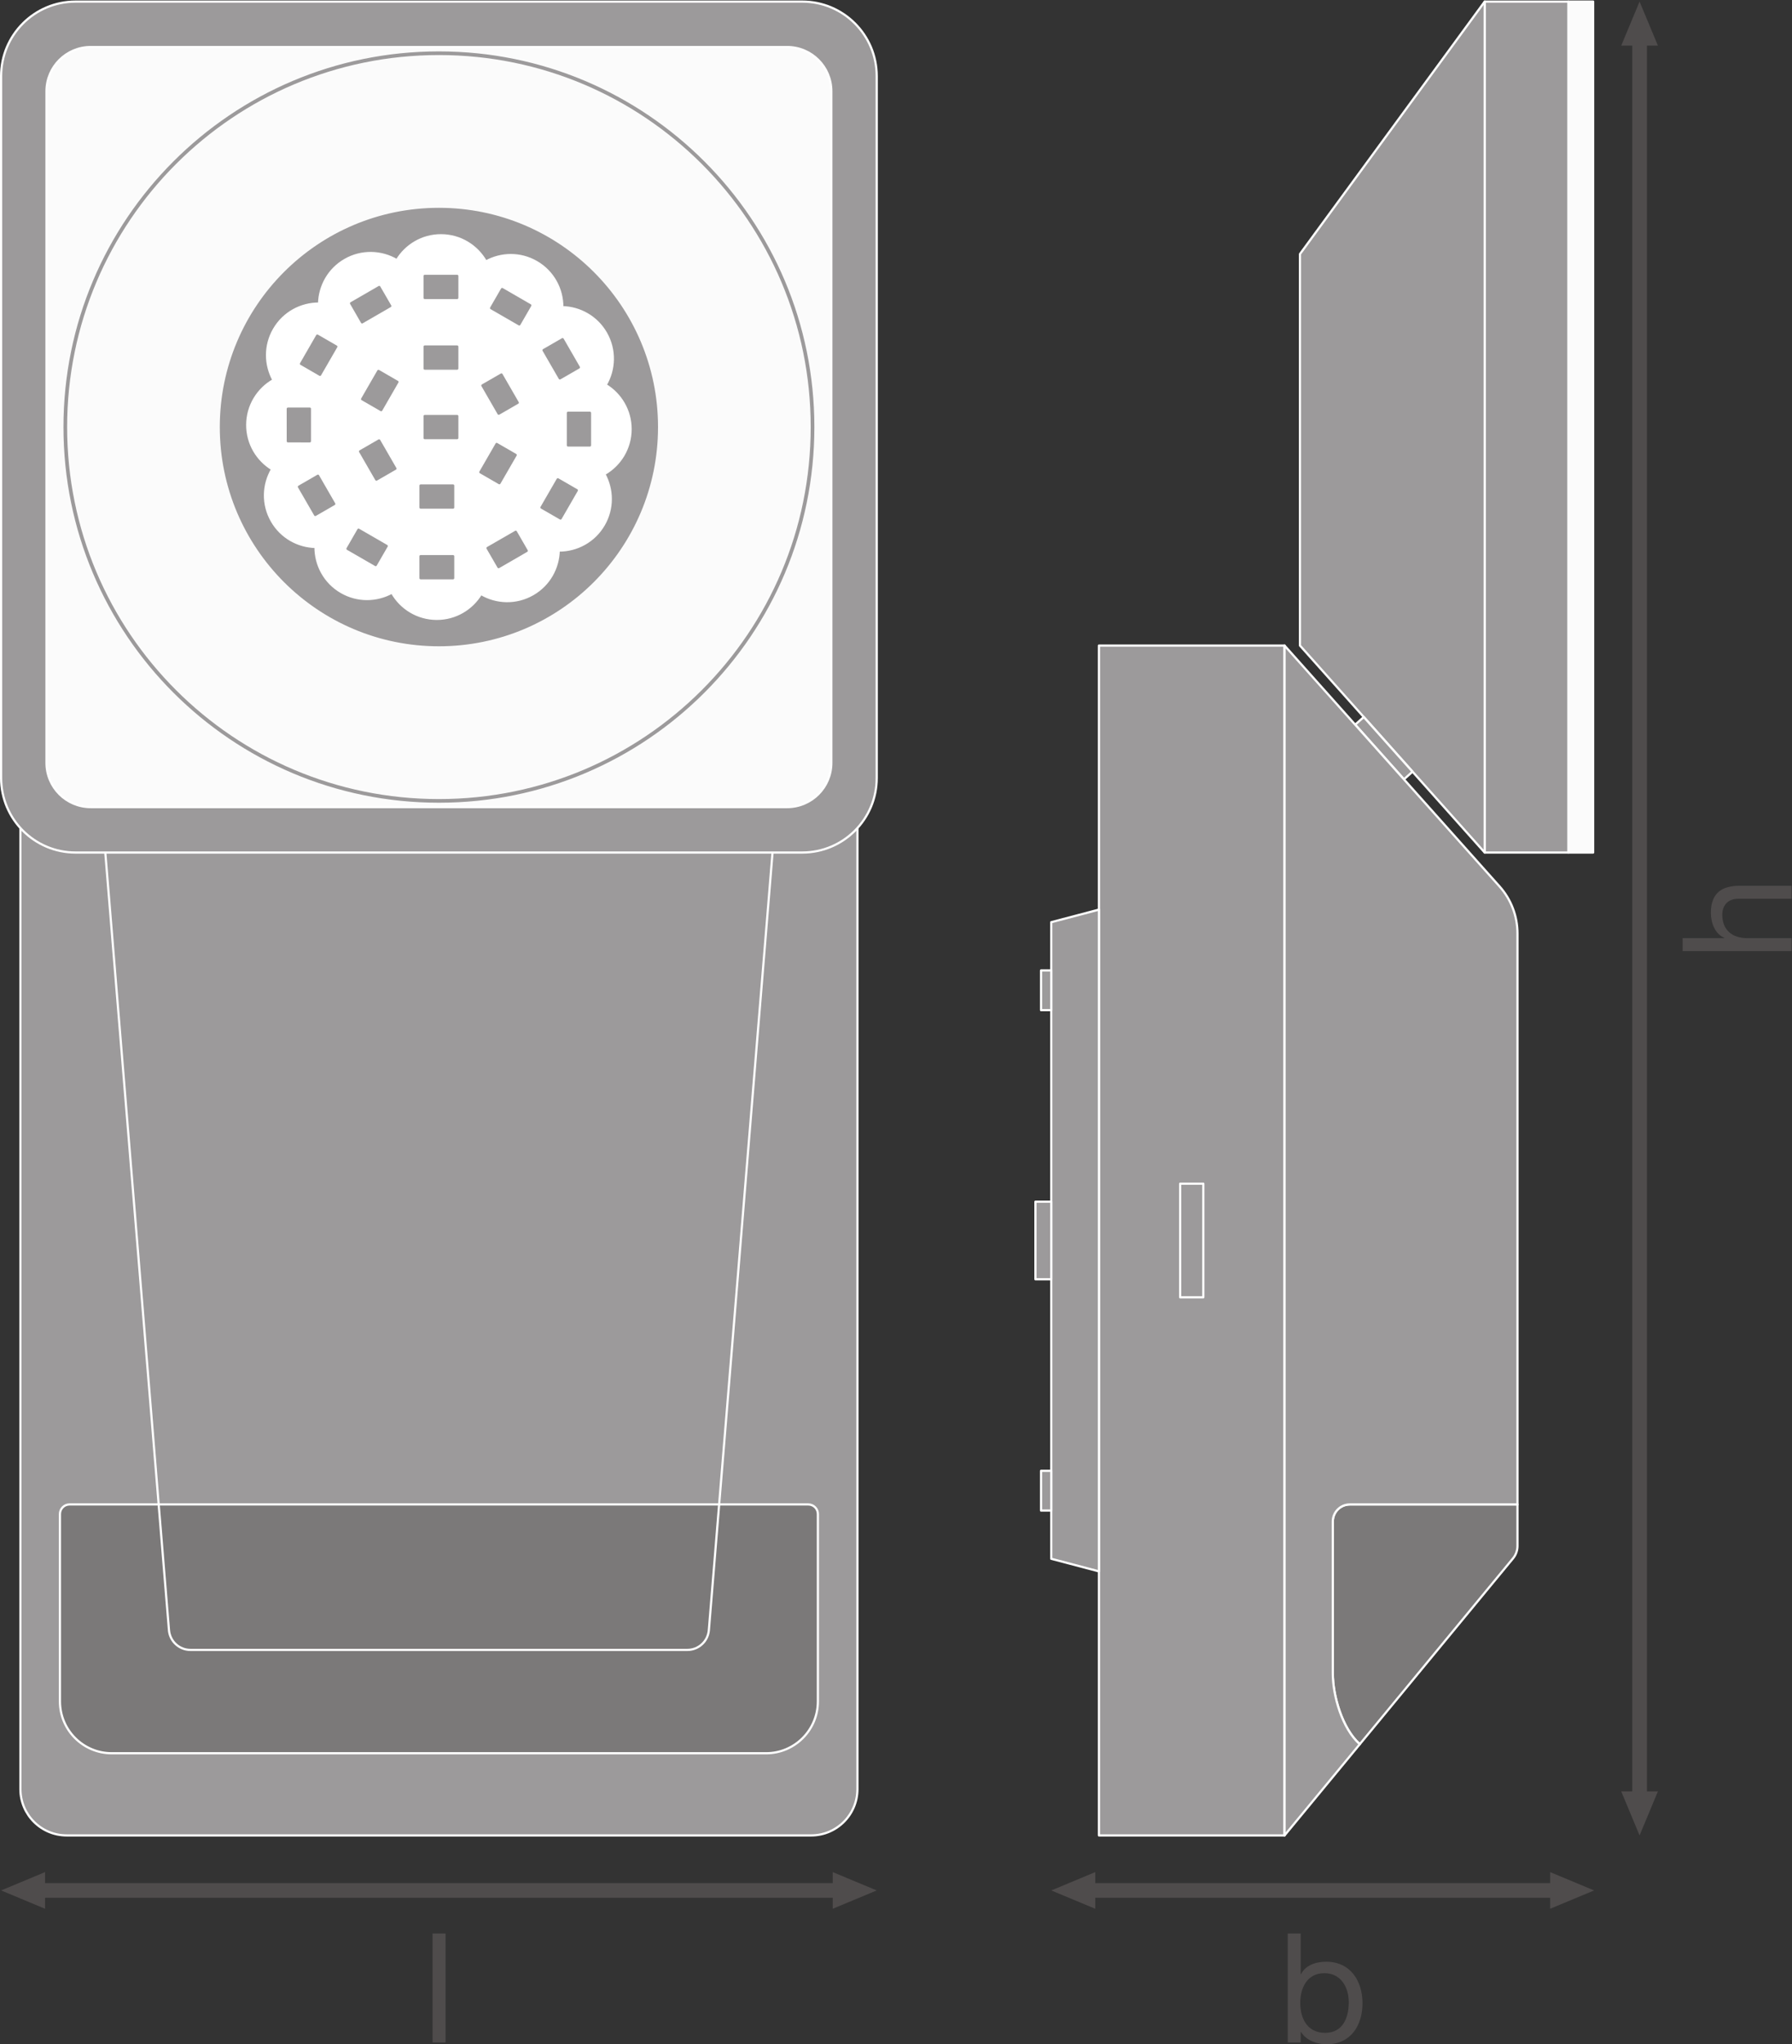 <?xml version="1.0" encoding="UTF-8" standalone="no"?>
<svg
   xmlns:dc="http://purl.org/dc/elements/1.1/"
   xmlns:cc="http://creativecommons.org/ns#"
   xmlns:rdf="http://www.w3.org/1999/02/22-rdf-syntax-ns#"
   xmlns:svg="http://www.w3.org/2000/svg"
   xmlns="http://www.w3.org/2000/svg"
   viewBox="0 0 461.8 526.533"
   height="526.533"
   width="461.8"
   xml:space="preserve"
   id="svg2"
   version="1.1"><rect x="0" y="0" width="461.8" height="526.533" fill="#333333" stroke="none"/><defs
     id="defs6" /><g
     transform="matrix(1.333,0,0,-1.333,0,526.533)"
     id="g10"><g
       transform="scale(0.1)"
       id="g12"><path
         id="path14"
         style="fill:#4f4c4c;fill-opacity:1;fill-rule:nonzero;stroke:none"
         d="M 87.144,261.891 2.125,297.32 87.144,332.75 Z" /><path
         id="path16"
         style="fill:#4f4c4c;fill-opacity:1;fill-rule:nonzero;stroke:none"
         d="m 1609.89,261.891 85.04,35.429 -85.04,35.43 z" /><path
         id="path18"
         style="fill:none;stroke:#4f4c4c;stroke-width:28.347;stroke-linecap:butt;stroke-linejoin:round;stroke-miterlimit:3.864;stroke-dasharray:none;stroke-opacity:1"
         d="M 1629.34,297.32 H 67.672" /><path
         id="path20"
         style="fill:#4f4c4c;fill-opacity:1;fill-rule:nonzero;stroke:none"
         d="m 2117.37,261.891 -85.03,35.429 85.03,35.43 z" /><path
         id="path22"
         style="fill:#4f4c4c;fill-opacity:1;fill-rule:nonzero;stroke:none"
         d="m 2996.8,261.891 85.04,35.429 -85.04,35.43 z" /><path
         id="path24"
         style="fill:none;stroke:#4f4c4c;stroke-width:28.347;stroke-linecap:butt;stroke-linejoin:round;stroke-miterlimit:3.864;stroke-dasharray:none;stroke-opacity:1"
         d="M 3016.25,297.32 H 2097.9" /><path
         id="path26"
         style="fill:#4f4c4c;fill-opacity:1;fill-rule:nonzero;stroke:none"
         d="m 3205.12,488.629 -35.43,-85.02 -35.43,85.02 h 70.86 v 0 0" /><path
         id="path28"
         style="fill:#4f4c4c;fill-opacity:1;fill-rule:nonzero;stroke:none"
         d="m 3205.12,3861.88 -35.43,85.04 -35.43,-85.04 h 70.86 v 0 0" /><path
         id="path30"
         style="fill:none;stroke:#4f4c4c;stroke-width:28.347;stroke-linecap:butt;stroke-linejoin:round;stroke-miterlimit:3.864;stroke-dasharray:none;stroke-opacity:1"
         d="M 3169.69,3881.33 V 469.16" /><path
         id="path32"
         style="fill:#fbfbfb;fill-opacity:1;fill-rule:nonzero;stroke:none"
         d="m 3079.93,2302.73 h -47.86 v 1644.19 h 47.86 V 2302.73" /><path
         id="path34"
         style="fill:none;stroke:#ffffff;stroke-width:4.252;stroke-linecap:butt;stroke-linejoin:round;stroke-miterlimit:10;stroke-dasharray:none;stroke-opacity:1"
         d="m 3079.93,2302.73 h -47.86 v 1644.19 h 47.86 z" /><path
         id="path36"
         style="fill:#9c9a9b;fill-opacity:1;fill-rule:nonzero;stroke:none"
         d="m 3032.07,2302.73 h -161.8 v 1644.19 h 161.8 V 2302.73" /><path
         id="path38"
         style="fill:none;stroke:#ffffff;stroke-width:4.252;stroke-linecap:butt;stroke-linejoin:round;stroke-miterlimit:10;stroke-dasharray:none;stroke-opacity:1"
         d="m 3032.07,2302.73 h -161.8 v 1644.19 h 161.8 z" /><path
         id="path40"
         style="fill:#9c9a9b;fill-opacity:1;fill-rule:nonzero;stroke:none"
         d="m 2870.27,2302.73 -357.14,399.93 v 756.47 l 357.14,487.79 V 2702.66 2302.73" /><path
         id="path42"
         style="fill:none;stroke:#ffffff;stroke-width:4.252;stroke-linecap:butt;stroke-linejoin:round;stroke-miterlimit:10;stroke-dasharray:none;stroke-opacity:1"
         d="m 2870.27,2302.73 -357.14,399.93 v 756.47 l 357.14,487.79 V 2702.66 Z" /><path
         id="path44"
         style="fill:#9c9a9b;fill-opacity:1;fill-rule:nonzero;stroke:none"
         d="m 2124.53,403.609 h 358.79 V 2702.66 H 2124.53 V 403.609" /><path
         id="path46"
         style="fill:none;stroke:#ffffff;stroke-width:4.252;stroke-linecap:butt;stroke-linejoin:round;stroke-miterlimit:10;stroke-dasharray:none;stroke-opacity:1"
         d="m 2124.53,403.609 h 358.79 V 2702.66 h -358.79 z" /><path
         id="path48"
         style="fill:#9c9a9b;fill-opacity:1;fill-rule:nonzero;stroke:none"
         d="m 2124.53,913.82 -92.19,24.309 V 2168.14 l 92.19,24.29 V 913.82" /><path
         id="path50"
         style="fill:none;stroke:#ffffff;stroke-width:4.252;stroke-linecap:butt;stroke-linejoin:round;stroke-miterlimit:10;stroke-dasharray:none;stroke-opacity:1"
         d="m 2124.53,913.82 -92.19,24.309 V 2168.14 l 92.19,24.29 z" /><path
         id="path52"
         style="fill:#9c9a9b;fill-opacity:1;fill-rule:nonzero;stroke:none"
         d="m 2281.54,1443.38 h 44.77 v 219.51 h -44.77 v -219.51" /><path
         id="path54"
         style="fill:none;stroke:#ffffff;stroke-width:4.252;stroke-linecap:butt;stroke-linejoin:round;stroke-miterlimit:10;stroke-dasharray:none;stroke-opacity:1"
         d="m 2281.54,1443.38 h 44.77 v 219.51 h -44.77 z" /><path
         id="path56"
         style="fill:#7b7979;fill-opacity:1;fill-rule:nonzero;stroke:none"
         d="m 2925.03,938.891 c 5.57,6.789 8.63,15.191 8.63,23.98 0,39.909 0,80.259 0,80.259 l -324.11,-0.02 c -18.18,0 -32.92,-14.72 -32.92,-32.92 V 716.699 c 0,-43.09 18.02,-106.488 52.15,-136.859 l 296.25,359.051" /><path
         id="path58"
         style="fill:none;stroke:#ffffff;stroke-width:4.252;stroke-linecap:butt;stroke-linejoin:round;stroke-miterlimit:10;stroke-dasharray:none;stroke-opacity:1"
         d="m 2925.03,938.891 c 5.57,6.789 8.63,15.191 8.63,23.98 0,39.909 0,80.259 0,80.259 l -324.11,-0.02 c -18.18,0 -32.92,-14.72 -32.92,-32.92 V 716.699 c 0,-43.09 18.02,-106.488 52.15,-136.859 z" /><path
         id="path60"
         style="fill:#9c9a9b;fill-opacity:1;fill-rule:nonzero;stroke:none"
         d="m 2730.76,2458.97 -16.59,-14.81 -94.29,105.59 16.59,14.81 94.29,-105.59" /><path
         id="path62"
         style="fill:none;stroke:#ffffff;stroke-width:4.252;stroke-linecap:butt;stroke-linejoin:round;stroke-miterlimit:10;stroke-dasharray:none;stroke-opacity:1"
         d="m 2730.76,2458.97 -16.59,-14.81 -94.29,105.59 16.59,14.81 z" /><path
         id="path64"
         style="fill:#9c9a9b;fill-opacity:1;fill-rule:nonzero;stroke:none"
         d="m 2012.59,1108.13 h 19.75 v -76.83 h -19.75 v 76.83" /><path
         id="path66"
         style="fill:none;stroke:#ffffff;stroke-width:4.252;stroke-linecap:butt;stroke-linejoin:round;stroke-miterlimit:10;stroke-dasharray:none;stroke-opacity:1"
         d="m 2012.59,1108.13 h 19.75 v -76.83 h -19.75 z" /><path
         id="path68"
         style="fill:#9c9a9b;fill-opacity:1;fill-rule:nonzero;stroke:none"
         d="m 2001.75,1478.22 h 30.59 v 149.87 h -30.59 v -149.87" /><path
         id="path70"
         style="fill:none;stroke:#ffffff;stroke-width:4.252;stroke-linecap:butt;stroke-linejoin:round;stroke-miterlimit:10;stroke-dasharray:none;stroke-opacity:1"
         d="m 2001.75,1478.22 h 30.59 v 149.87 h -30.59 z" /><path
         id="path72"
         style="fill:#9c9a9b;fill-opacity:1;fill-rule:nonzero;stroke:none"
         d="m 2012.59,1998.18 h 19.75 V 2075 h -19.75 v -76.82" /><path
         id="path74"
         style="fill:none;stroke:#ffffff;stroke-width:4.252;stroke-linecap:butt;stroke-linejoin:round;stroke-miterlimit:10;stroke-dasharray:none;stroke-opacity:1"
         d="m 2012.59,1998.18 h 19.75 V 2075 h -19.75 z" /><path
         id="path76"
         style="fill:#9c9a9b;fill-opacity:1;fill-rule:nonzero;stroke:none"
         d="m 2628.78,579.84 c -34.13,30.371 -52.15,93.769 -52.15,136.859 v 293.491 c 0,18.2 14.74,32.92 32.92,32.92 h 324.11 v 1103.26 c 0,33.51 -12.33,65.82 -34.64,90.82 l -415.7,465.47 V 403.609 l 145.46,176.231" /><path
         id="path78"
         style="fill:none;stroke:#ffffff;stroke-width:4.252;stroke-linecap:butt;stroke-linejoin:round;stroke-miterlimit:10;stroke-dasharray:none;stroke-opacity:1"
         d="m 2628.78,579.84 c -34.13,30.371 -52.15,93.769 -52.15,136.859 v 293.491 c 0,18.2 14.74,32.92 32.92,32.92 h 324.11 v 1103.26 c 0,33.51 -12.33,65.82 -34.64,90.82 l -415.7,465.47 V 403.609 Z" /><path
         id="path80"
         style="fill:#9c9a9b;fill-opacity:1;fill-rule:nonzero;stroke:none"
         d="M 1568.11,403.609 H 128.93 c -49.418,0 -89.481,40.063 -89.481,89.481 V 2524.6 H 1657.62 V 493.09 c 0,-49.418 -40.09,-89.481 -89.51,-89.481" /><path
         id="path82"
         style="fill:none;stroke:#ffffff;stroke-width:4.252;stroke-linecap:butt;stroke-linejoin:round;stroke-miterlimit:10;stroke-dasharray:none;stroke-opacity:1"
         d="M 1568.11,403.609 H 128.93 c -49.418,0 -89.481,40.063 -89.481,89.481 V 2524.6 H 1657.62 V 493.09 c 0,-49.418 -40.09,-89.481 -89.51,-89.481 z" /><path
         id="path84"
         style="fill:#7b7979;fill-opacity:1;fill-rule:nonzero;stroke:none"
         d="m 115.891,662.531 v 362.019 c 0,10.3 8.297,18.56 18.574,18.56 H 1562.59 c 10.25,0 18.56,-8.26 18.56,-18.56 V 662.531 c 0,-55.332 -44.85,-100.172 -100.15,-100.172 H 216.059 c -55.321,0 -100.168,44.84 -100.168,100.172" /><path
         id="path86"
         style="fill:none;stroke:#ffffff;stroke-width:4.252;stroke-linecap:butt;stroke-linejoin:round;stroke-miterlimit:10;stroke-dasharray:none;stroke-opacity:1"
         d="m 115.891,662.531 v 362.019 c 0,10.3 8.297,18.56 18.574,18.56 H 1562.59 c 10.25,0 18.56,-8.26 18.56,-18.56 V 662.531 c 0,-55.332 -44.85,-100.172 -100.15,-100.172 H 216.059 c -55.321,0 -100.168,44.84 -100.168,100.172 z" /><path
         id="path88"
         style="fill:none;stroke:#ffffff;stroke-width:4.252;stroke-linecap:butt;stroke-linejoin:round;stroke-miterlimit:10;stroke-dasharray:none;stroke-opacity:1"
         d="M 1511.67,2524.6 1370.35,799.781 c -2,-21.359 -19.95,-37.722 -41.44,-37.722 H 368.145 c -21.485,0 -39.438,16.363 -41.457,37.722 L 185.391,2524.6 Z" /><path
         id="path90"
         style="fill:#9c9a9b;fill-opacity:1;fill-rule:nonzero;stroke:none"
         d="M 1550.94,2302.73 H 146.109 c -79.527,0 -143.984,64.48 -143.984,144 v 1356.19 c 0,79.54 64.457,144 143.984,144 H 1550.94 c 79.51,0 143.99,-64.46 143.99,-144 V 2446.73 c 0,-79.52 -64.48,-144 -143.99,-144" /><path
         id="path92"
         style="fill:none;stroke:#ffffff;stroke-width:4.252;stroke-linecap:butt;stroke-linejoin:round;stroke-miterlimit:10;stroke-dasharray:none;stroke-opacity:1"
         d="M 1550.94,2302.73 H 146.109 c -79.527,0 -143.984,64.48 -143.984,144 v 1356.19 c 0,79.54 64.457,144 143.984,144 H 1550.94 c 79.51,0 143.99,-64.46 143.99,-144 V 2446.73 c 0,-79.52 -64.48,-144 -143.99,-144 z" /><path
         id="path94"
         style="fill:#fbfbfb;fill-opacity:1;fill-rule:nonzero;stroke:none"
         d="M 1521.71,2390.51 H 175.32 c -47.168,0 -85.414,38.28 -85.414,85.43 v 1297.77 c 0,47.17 38.246,85.41 85.414,85.41 h 1346.39 c 47.19,0 85.43,-38.24 85.43,-85.41 V 2475.94 c 0,-47.15 -38.24,-85.43 -85.43,-85.43" /><path
         id="path96"
         style="fill:none;stroke:#ffffff;stroke-width:4.252;stroke-linecap:butt;stroke-linejoin:round;stroke-miterlimit:10;stroke-dasharray:none;stroke-opacity:1"
         d="M 1521.71,2390.51 H 175.32 c -47.168,0 -85.414,38.28 -85.414,85.43 v 1297.77 c 0,47.17 38.246,85.41 85.414,85.41 h 1346.39 c 47.19,0 85.43,-38.24 85.43,-85.41 V 2475.94 c 0,-47.15 -38.24,-85.43 -85.43,-85.43 z" /><path
         id="path98"
         style="fill:#9c9a9b;fill-opacity:1;fill-rule:nonzero;stroke:none"
         d="m 1270,3124.83 c 0,-232.81 -188.73,-421.46 -421.484,-421.46 -232.739,0 -421.469,188.65 -421.469,421.46 0,232.76 188.73,421.49 421.469,421.49 232.754,0 421.484,-188.73 421.484,-421.49" /><path
         id="path100"
         style="fill:none;stroke:#9c9a9b;stroke-width:4.252;stroke-linecap:butt;stroke-linejoin:round;stroke-miterlimit:10;stroke-dasharray:none;stroke-opacity:1"
         d="m 1270,3124.83 c 0,-232.81 -188.73,-421.46 -421.484,-421.46 -232.739,0 -421.469,188.65 -421.469,421.46 0,232.76 188.73,421.49 421.469,421.49 232.754,0 421.484,-188.73 421.484,-421.49 z" /><path
         id="path102"
         style="fill:#ffffff;fill-opacity:1;fill-rule:nonzero;stroke:none"
         d="m 1219.06,3120.88 c 0,36.14 -19.32,67.75 -48.13,85.27 17.6,29.96 19.1,68.28 0.47,100.52 -18.08,31.34 -50.61,49.04 -84.33,49.8 0.26,34.78 -17.59,68.7 -49.86,87.31 -31.33,18.1 -68.355,17.17 -97.909,0.96 -17.149,30.24 -49.59,50.69 -86.828,50.69 -36.196,0 -67.785,-19.32 -85.27,-48.15 -29.973,17.61 -68.277,19.1 -100.519,0.48 -31.325,-18.11 -49.047,-50.63 -49.813,-84.35 -34.769,0.24 -68.668,-17.6 -87.277,-49.85 -18.09,-31.34 -17.176,-68.37 -0.977,-97.98 -30.234,-17.17 -50.668,-49.54 -50.648,-86.8 0,-36.14 19.297,-67.76 48.125,-85.3 -17.598,-29.94 -19.106,-68.29 -0.465,-100.5 18.094,-31.35 50.625,-49.04 84.32,-49.83 -0.23,-34.71 17.614,-68.67 49.86,-87.23 31.324,-18.11 68.339,-17.2 97.91,-1.01 17.152,-30.25 49.578,-50.69 86.801,-50.67 36.187,0 67.777,19.31 85.3,48.14 29.969,-17.63 68.278,-19.12 100.51,-0.48 31.34,18.09 49.05,50.64 49.82,84.35 34.75,-0.27 68.67,17.6 87.28,49.84 18.08,31.34 17.17,68.35 0.96,97.96 30.24,17.15 50.69,49.56 50.67,86.83" /><path
         id="path104"
         style="fill:none;stroke:#ffffff;stroke-width:4.252;stroke-linecap:butt;stroke-linejoin:round;stroke-miterlimit:10;stroke-dasharray:none;stroke-opacity:1"
         d="m 1219.06,3120.88 c 0,36.14 -19.32,67.75 -48.13,85.27 17.6,29.96 19.1,68.28 0.47,100.52 -18.08,31.34 -50.61,49.04 -84.33,49.8 0.26,34.78 -17.59,68.7 -49.86,87.31 -31.33,18.1 -68.355,17.17 -97.909,0.96 -17.149,30.24 -49.59,50.69 -86.828,50.69 -36.196,0 -67.785,-19.32 -85.27,-48.15 -29.973,17.61 -68.277,19.1 -100.519,0.48 -31.325,-18.11 -49.047,-50.63 -49.813,-84.35 -34.769,0.24 -68.668,-17.6 -87.277,-49.85 -18.09,-31.34 -17.176,-68.37 -0.977,-97.98 -30.234,-17.17 -50.668,-49.54 -50.648,-86.8 0,-36.14 19.297,-67.76 48.125,-85.3 -17.598,-29.94 -19.106,-68.29 -0.465,-100.5 18.094,-31.35 50.625,-49.04 84.32,-49.83 -0.23,-34.71 17.614,-68.67 49.86,-87.23 31.324,-18.11 68.339,-17.2 97.91,-1.01 17.152,-30.25 49.578,-50.69 86.801,-50.67 36.187,0 67.777,19.31 85.3,48.14 29.969,-17.63 68.278,-19.12 100.51,-0.48 31.34,18.09 49.05,50.64 49.82,84.35 34.75,-0.27 68.67,17.6 87.28,49.84 18.08,31.34 17.17,68.35 0.96,97.96 30.24,17.15 50.69,49.56 50.67,86.83 z" /><path
         id="path106"
         style="fill:none;stroke:#9c9a9b;stroke-width:7.087;stroke-linecap:butt;stroke-linejoin:round;stroke-miterlimit:10;stroke-dasharray:none;stroke-opacity:1"
         d="m 1570.83,3124.83 c 0,-398.94 -323.39,-722.33 -722.314,-722.33 -398.891,0 -722.282,323.39 -722.282,722.33 0,398.94 323.391,722.32 722.282,722.32 398.924,0 722.314,-323.38 722.314,-722.32 z" /><path
         id="path108"
         style="fill:#9c9a9b;fill-opacity:1;fill-rule:nonzero;stroke:none"
         d="m 888.281,3374.45 c 0,-2.47 -1.988,-4.45 -4.433,-4.45 h -62.754 c -2.446,0 -4.43,1.98 -4.43,4.45 v 42.3 c 0,2.46 1.984,4.45 4.43,4.45 h 62.754 c 2.445,0 4.433,-1.99 4.433,-4.45 v -42.3" /><path
         id="path110"
         style="fill:none;stroke:#ffffff;stroke-width:4.252;stroke-linecap:butt;stroke-linejoin:round;stroke-miterlimit:10;stroke-dasharray:none;stroke-opacity:1"
         d="m 888.281,3374.45 c 0,-2.47 -1.988,-4.45 -4.433,-4.45 h -62.754 c -2.446,0 -4.43,1.98 -4.43,4.45 v 42.3 c 0,2.46 1.984,4.45 4.43,4.45 h 62.754 c 2.445,0 4.433,-1.99 4.433,-4.45 z" /><path
         id="path112"
         style="fill:#9c9a9b;fill-opacity:1;fill-rule:nonzero;stroke:none"
         d="m 888.281,3237.93 c 0,-2.46 -1.988,-4.44 -4.433,-4.44 h -62.754 c -2.446,0 -4.43,1.98 -4.43,4.44 v 42.3 c 0,2.46 1.984,4.47 4.43,4.47 h 62.754 c 2.445,0 4.433,-2.01 4.433,-4.47 v -42.3" /><path
         id="path114"
         style="fill:none;stroke:#ffffff;stroke-width:4.252;stroke-linecap:butt;stroke-linejoin:round;stroke-miterlimit:10;stroke-dasharray:none;stroke-opacity:1"
         d="m 888.281,3237.93 c 0,-2.46 -1.988,-4.44 -4.433,-4.44 h -62.754 c -2.446,0 -4.43,1.98 -4.43,4.44 v 42.3 c 0,2.46 1.984,4.47 4.43,4.47 h 62.754 c 2.445,0 4.433,-2.01 4.433,-4.47 z" /><path
         id="path116"
         style="fill:#9c9a9b;fill-opacity:1;fill-rule:nonzero;stroke:none"
         d="m 888.281,3103.68 c 0,-2.47 -1.988,-4.48 -4.433,-4.48 h -62.754 c -2.446,0 -4.43,2.01 -4.43,4.48 v 42.27 c 0,2.46 1.984,4.46 4.43,4.46 h 62.754 c 2.445,0 4.433,-2 4.433,-4.46 v -42.27" /><path
         id="path118"
         style="fill:none;stroke:#ffffff;stroke-width:4.252;stroke-linecap:butt;stroke-linejoin:round;stroke-miterlimit:10;stroke-dasharray:none;stroke-opacity:1"
         d="m 888.281,3103.68 c 0,-2.47 -1.988,-4.48 -4.433,-4.48 h -62.754 c -2.446,0 -4.43,2.01 -4.43,4.48 v 42.27 c 0,2.46 1.984,4.46 4.43,4.46 h 62.754 c 2.445,0 4.433,-2 4.433,-4.46 z" /><path
         id="path120"
         style="fill:#9c9a9b;fill-opacity:1;fill-rule:nonzero;stroke:none"
         d="m 966.332,3146.92 c -2.117,-1.22 -4.844,-0.46 -6.062,1.61 l -31.379,54.38 c -1.219,2.1 -0.508,4.82 1.621,6.06 l 36.64,21.13 c 2.133,1.23 4.852,0.53 6.075,-1.6 l 31.383,-54.37 c 1.22,-2.09 0.51,-4.84 -1.64,-6.06 l -36.638,-21.15" /><path
         id="path122"
         style="fill:none;stroke:#ffffff;stroke-width:4.252;stroke-linecap:butt;stroke-linejoin:round;stroke-miterlimit:10;stroke-dasharray:none;stroke-opacity:1"
         d="m 966.332,3146.92 c -2.117,-1.22 -4.844,-0.46 -6.062,1.61 l -31.379,54.38 c -1.219,2.1 -0.508,4.82 1.621,6.06 l 36.64,21.13 c 2.133,1.23 4.852,0.53 6.075,-1.6 l 31.383,-54.37 c 1.22,-2.09 0.51,-4.84 -1.64,-6.06 z" /><path
         id="path124"
         style="fill:#9c9a9b;fill-opacity:1;fill-rule:nonzero;stroke:none"
         d="m 926.547,3033.8 c -2.113,1.24 -2.84,4 -1.621,6.08 l 31.375,54.37 c 1.219,2.14 3.933,2.83 6.058,1.58 L 999,3074.7 c 2.14,-1.21 2.87,-3.91 1.63,-6.06 l -31.376,-54.37 c -1.223,-2.06 -3.945,-2.84 -6.051,-1.62 l -36.656,21.15" /><path
         id="path126"
         style="fill:none;stroke:#ffffff;stroke-width:4.252;stroke-linecap:butt;stroke-linejoin:round;stroke-miterlimit:10;stroke-dasharray:none;stroke-opacity:1"
         d="m 926.547,3033.8 c -2.113,1.24 -2.84,4 -1.621,6.08 l 31.375,54.37 c 1.219,2.14 3.933,2.83 6.058,1.58 L 999,3074.7 c 2.14,-1.21 2.87,-3.91 1.63,-6.06 l -31.376,-54.37 c -1.223,-2.06 -3.945,-2.84 -6.051,-1.62 z" /><path
         id="path128"
         style="fill:#9c9a9b;fill-opacity:1;fill-rule:nonzero;stroke:none"
         d="m 808.727,3011.7 c 0.027,2.44 2.015,4.48 4.441,4.46 l 62.734,0.02 c 2.461,0 4.457,-2 4.43,-4.48 v -42.28 c 0.027,-2.44 -1.953,-4.46 -4.43,-4.46 h -62.75 c -2.429,0 -4.425,2.02 -4.425,4.46 v 42.28" /><path
         id="path130"
         style="fill:none;stroke:#ffffff;stroke-width:4.252;stroke-linecap:butt;stroke-linejoin:round;stroke-miterlimit:10;stroke-dasharray:none;stroke-opacity:1"
         d="m 808.727,3011.7 c 0.027,2.44 2.015,4.48 4.441,4.46 l 62.734,0.02 c 2.461,0 4.457,-2 4.43,-4.48 v -42.28 c 0.027,-2.44 -1.953,-4.46 -4.43,-4.46 h -62.75 c -2.429,0 -4.425,2.02 -4.425,4.46 z" /><path
         id="path132"
         style="fill:#9c9a9b;fill-opacity:1;fill-rule:nonzero;stroke:none"
         d="m 730.668,3102.73 c 2.121,1.21 4.875,0.47 6.07,-1.6 l 31.387,-54.36 c 1.227,-2.15 0.512,-4.86 -1.641,-6.08 l -36.664,-21.12 c -2.086,-1.24 -4.777,-0.56 -6.031,1.58 l -31.379,54.39 c -1.219,2.07 -0.5,4.82 1.629,6.05 l 36.629,21.14" /><path
         id="path134"
         style="fill:none;stroke:#ffffff;stroke-width:4.252;stroke-linecap:butt;stroke-linejoin:round;stroke-miterlimit:10;stroke-dasharray:none;stroke-opacity:1"
         d="m 730.668,3102.73 c 2.121,1.21 4.875,0.47 6.07,-1.6 l 31.387,-54.36 c 1.227,-2.15 0.512,-4.86 -1.641,-6.08 l -36.664,-21.12 c -2.086,-1.24 -4.777,-0.56 -6.031,1.58 l -31.379,54.39 c -1.219,2.07 -0.5,4.82 1.629,6.05 z" /><path
         id="path136"
         style="fill:#9c9a9b;fill-opacity:1;fill-rule:nonzero;stroke:none"
         d="m 770.453,3215.84 c 2.098,-1.22 2.86,-4 1.621,-6.05 l -31.336,-54.37 c -1.258,-2.15 -3.976,-2.85 -6.097,-1.58 l -36.633,21.14 c -2.141,1.21 -2.848,3.88 -1.625,6.06 l 31.367,54.34 c 1.227,2.08 3.938,2.85 6.055,1.62 l 36.648,-21.16" /><path
         id="path138"
         style="fill:none;stroke:#ffffff;stroke-width:4.252;stroke-linecap:butt;stroke-linejoin:round;stroke-miterlimit:10;stroke-dasharray:none;stroke-opacity:1"
         d="m 770.453,3215.84 c 2.098,-1.22 2.86,-4 1.621,-6.05 l -31.336,-54.37 c -1.258,-2.15 -3.976,-2.85 -6.097,-1.58 l -36.633,21.14 c -2.141,1.21 -2.848,3.88 -1.625,6.06 l 31.367,54.34 c 1.227,2.08 3.938,2.85 6.055,1.62 z" /><path
         id="path140"
         style="fill:#9c9a9b;fill-opacity:1;fill-rule:nonzero;stroke:none"
         d="m 1007.74,3321.09 c -1.22,-2.13 -3.95,-2.85 -6.06,-1.63 l -54.344,31.38 c -2.133,1.22 -2.844,3.95 -1.621,6.09 l 21.156,36.64 c 1.219,2.12 3.934,2.86 6.067,1.64 l 54.342,-31.41 c 2.12,-1.21 2.86,-3.94 1.62,-6.04 l -21.16,-36.67" /><path
         id="path142"
         style="fill:none;stroke:#ffffff;stroke-width:4.252;stroke-linecap:butt;stroke-linejoin:round;stroke-miterlimit:10;stroke-dasharray:none;stroke-opacity:1"
         d="m 1007.74,3321.09 c -1.22,-2.13 -3.95,-2.85 -6.06,-1.63 l -54.344,31.38 c -2.133,1.22 -2.844,3.95 -1.621,6.09 l 21.156,36.64 c 1.219,2.12 3.934,2.86 6.067,1.64 l 54.342,-31.41 c 2.12,-1.21 2.86,-3.94 1.62,-6.04 z" /><path
         id="path144"
         style="fill:#9c9a9b;fill-opacity:1;fill-rule:nonzero;stroke:none"
         d="m 1084.54,3215.16 c -2.12,-1.22 -4.83,-0.48 -6.06,1.61 l -31.4,54.37 c -1.22,2.11 -0.48,4.83 1.66,6.06 l 36.64,21.15 c 2.12,1.24 4.84,0.51 6.06,-1.6 l 31.37,-54.37 c 1.23,-2.09 0.52,-4.84 -1.62,-6.08 l -36.65,-21.14" /><path
         id="path146"
         style="fill:none;stroke:#ffffff;stroke-width:4.252;stroke-linecap:butt;stroke-linejoin:round;stroke-miterlimit:10;stroke-dasharray:none;stroke-opacity:1"
         d="m 1084.54,3215.16 c -2.12,-1.22 -4.83,-0.48 -6.06,1.61 l -31.4,54.37 c -1.22,2.11 -0.48,4.83 1.66,6.06 l 36.64,21.15 c 2.12,1.24 4.84,0.51 6.06,-1.6 l 31.37,-54.37 c 1.23,-2.09 0.52,-4.84 -1.62,-6.08 z" /><path
         id="path148"
         style="fill:#9c9a9b;fill-opacity:1;fill-rule:nonzero;stroke:none"
         d="m 1098.08,3085.01 c -2.45,0 -4.43,2.01 -4.43,4.45 v 62.76 c -0.01,2.43 1.98,4.42 4.46,4.44 h 42.29 c 2.46,0.01 4.45,-2 4.45,-4.46 v -62.72 c 0,-2.46 -1.99,-4.47 -4.43,-4.46 l -42.34,-0.01" /><path
         id="path150"
         style="fill:none;stroke:#ffffff;stroke-width:4.252;stroke-linecap:butt;stroke-linejoin:round;stroke-miterlimit:10;stroke-dasharray:none;stroke-opacity:1"
         d="m 1098.08,3085.01 c -2.45,0 -4.43,2.01 -4.43,4.45 v 62.76 c -0.01,2.43 1.98,4.42 4.46,4.44 h 42.29 c 2.46,0.01 4.45,-2 4.45,-4.46 v -62.72 c 0,-2.46 -1.99,-4.47 -4.43,-4.46 z" /><path
         id="path152"
         style="fill:#9c9a9b;fill-opacity:1;fill-rule:nonzero;stroke:none"
         d="m 1044.73,2965.56 c -2.11,1.22 -2.84,3.98 -1.62,6.03 l 31.4,54.39 c 1.19,2.15 3.93,2.81 6.08,1.59 l 36.62,-21.13 c 2.15,-1.22 2.86,-3.91 1.62,-6.08 l -31.36,-54.32 c -1.22,-2.1 -3.94,-2.87 -6.05,-1.65 l -36.69,21.17" /><path
         id="path154"
         style="fill:none;stroke:#ffffff;stroke-width:4.252;stroke-linecap:butt;stroke-linejoin:round;stroke-miterlimit:10;stroke-dasharray:none;stroke-opacity:1"
         d="m 1044.73,2965.56 c -2.11,1.22 -2.84,3.98 -1.62,6.03 l 31.4,54.39 c 1.19,2.15 3.93,2.81 6.08,1.59 l 36.62,-21.13 c 2.15,-1.22 2.86,-3.91 1.62,-6.08 l -31.36,-54.32 c -1.22,-2.1 -3.94,-2.87 -6.05,-1.65 z" /><path
         id="path156"
         style="fill:#9c9a9b;fill-opacity:1;fill-rule:nonzero;stroke:none"
         d="m 938.809,2888.78 c -1.227,2.08 -0.493,4.86 1.621,6.06 l 54.39,31.35 c 2.071,1.24 4.793,0.53 6.05,-1.62 l 21.15,-36.63 c 1.25,-2.14 0.5,-4.85 -1.61,-6.05 l -54.347,-31.42 c -2.125,-1.22 -4.84,-0.46 -6.063,1.66 l -21.191,36.65" /><path
         id="path158"
         style="fill:none;stroke:#ffffff;stroke-width:4.252;stroke-linecap:butt;stroke-linejoin:round;stroke-miterlimit:10;stroke-dasharray:none;stroke-opacity:1"
         d="m 938.809,2888.78 c -1.227,2.08 -0.493,4.86 1.621,6.06 l 54.39,31.35 c 2.071,1.24 4.793,0.53 6.05,-1.62 l 21.15,-36.63 c 1.25,-2.14 0.5,-4.85 -1.61,-6.05 l -54.347,-31.42 c -2.125,-1.22 -4.84,-0.46 -6.063,1.66 z" /><path
         id="path160"
         style="fill:#9c9a9b;fill-opacity:1;fill-rule:nonzero;stroke:none"
         d="m 808.695,2875.23 c 0,2.44 2.012,4.44 4.43,4.41 h 62.777 c 2.426,0.03 4.403,-1.95 4.43,-4.45 v -42.27 c 0.027,-2.47 -1.988,-4.47 -4.43,-4.45 l -62.75,-0.04 c -2.445,0 -4.425,2.04 -4.425,4.47 l -0.032,42.33" /><path
         id="path162"
         style="fill:none;stroke:#ffffff;stroke-width:4.252;stroke-linecap:butt;stroke-linejoin:round;stroke-miterlimit:10;stroke-dasharray:none;stroke-opacity:1"
         d="m 808.695,2875.23 c 0,2.44 2.012,4.44 4.43,4.41 h 62.777 c 2.426,0.03 4.403,-1.95 4.43,-4.45 v -42.27 c 0.027,-2.47 -1.988,-4.47 -4.43,-4.45 l -62.75,-0.04 c -2.445,0 -4.425,2.04 -4.425,4.47 z" /><path
         id="path164"
         style="fill:#9c9a9b;fill-opacity:1;fill-rule:nonzero;stroke:none"
         d="m 689.238,2928.55 c 1.227,2.14 3.969,2.9 6.055,1.65 l 54.375,-31.38 c 2.105,-1.21 2.82,-3.93 1.625,-6.07 l -21.156,-36.64 c -1.227,-2.18 -3.938,-2.89 -6.051,-1.63 l -54.359,31.33 c -2.125,1.22 -2.832,3.98 -1.614,6.08 l 21.125,36.66" /><path
         id="path166"
         style="fill:none;stroke:#ffffff;stroke-width:4.252;stroke-linecap:butt;stroke-linejoin:round;stroke-miterlimit:10;stroke-dasharray:none;stroke-opacity:1"
         d="m 689.238,2928.55 c 1.227,2.14 3.969,2.9 6.055,1.65 l 54.375,-31.38 c 2.105,-1.21 2.82,-3.93 1.625,-6.07 l -21.156,-36.64 c -1.227,-2.18 -3.938,-2.89 -6.051,-1.63 l -54.359,31.33 c -2.125,1.22 -2.832,3.98 -1.614,6.08 z" /><path
         id="path168"
         style="fill:#9c9a9b;fill-opacity:1;fill-rule:nonzero;stroke:none"
         d="m 612.457,3034.48 c 2.137,1.25 4.879,0.48 6.055,-1.59 l 31.39,-54.42 c 1.243,-2.08 0.485,-4.78 -1.621,-6.04 l -36.633,-21.12 c -2.128,-1.26 -4.839,-0.54 -6.046,1.59 l -31.422,54.37 c -1.219,2.08 -0.45,4.86 1.656,6.05 l 36.621,21.16" /><path
         id="path170"
         style="fill:none;stroke:#ffffff;stroke-width:4.252;stroke-linecap:butt;stroke-linejoin:round;stroke-miterlimit:10;stroke-dasharray:none;stroke-opacity:1"
         d="m 612.457,3034.48 c 2.137,1.25 4.879,0.48 6.055,-1.59 l 31.39,-54.42 c 1.243,-2.08 0.485,-4.78 -1.621,-6.04 l -36.633,-21.12 c -2.128,-1.26 -4.839,-0.54 -6.046,1.59 l -31.422,54.37 c -1.219,2.08 -0.45,4.86 1.656,6.05 z" /><path
         id="path172"
         style="fill:#9c9a9b;fill-opacity:1;fill-rule:nonzero;stroke:none"
         d="m 598.922,3164.65 c 2.461,0.01 4.453,-2.03 4.422,-4.44 v -62.78 c 0.031,-2.42 -1.953,-4.4 -4.422,-4.45 l -42.297,0.02 c -2.469,-0.05 -4.453,1.99 -4.437,4.44 l -0.047,62.75 c 0,2.43 2.058,4.46 4.476,4.43 l 42.305,0.03" /><path
         id="path174"
         style="fill:none;stroke:#ffffff;stroke-width:4.252;stroke-linecap:butt;stroke-linejoin:round;stroke-miterlimit:10;stroke-dasharray:none;stroke-opacity:1"
         d="m 598.922,3164.65 c 2.461,0.01 4.453,-2.03 4.422,-4.44 v -62.78 c 0.031,-2.42 -1.953,-4.4 -4.422,-4.45 l -42.297,0.02 c -2.469,-0.05 -4.453,1.99 -4.437,4.44 l -0.047,62.75 c 0,2.43 2.058,4.46 4.476,4.43 z" /><path
         id="path176"
         style="fill:#9c9a9b;fill-opacity:1;fill-rule:nonzero;stroke:none"
         d="m 652.25,3284.09 c 2.148,-1.19 2.863,-3.98 1.629,-6.03 l -31.383,-54.38 c -1.18,-2.13 -3.898,-2.83 -6.055,-1.64 l -36.621,21.17 c -2.183,1.22 -2.867,3.93 -1.632,6.06 l 31.332,54.37 c 1.222,2.09 4.011,2.84 6.085,1.59 l 36.645,-21.14" /><path
         id="path178"
         style="fill:none;stroke:#ffffff;stroke-width:4.252;stroke-linecap:butt;stroke-linejoin:round;stroke-miterlimit:10;stroke-dasharray:none;stroke-opacity:1"
         d="m 652.25,3284.09 c 2.148,-1.19 2.863,-3.98 1.629,-6.03 l -31.383,-54.38 c -1.18,-2.13 -3.898,-2.83 -6.055,-1.64 l -36.621,21.17 c -2.183,1.22 -2.867,3.93 -1.632,6.06 l 31.332,54.37 c 1.222,2.09 4.011,2.84 6.085,1.59 z" /><path
         id="path180"
         style="fill:#9c9a9b;fill-opacity:1;fill-rule:nonzero;stroke:none"
         d="m 758.168,3360.9 c 1.25,-2.11 0.488,-4.86 -1.625,-6.05 l -54.363,-31.4 c -2.075,-1.24 -4.785,-0.5 -6.067,1.61 l -21.101,36.67 c -1.289,2.11 -0.516,4.83 1.605,6.06 l 54.305,31.4 c 2.121,1.21 4.894,0.48 6.07,-1.65 l 21.176,-36.64" /><path
         id="path182"
         style="fill:none;stroke:#ffffff;stroke-width:4.252;stroke-linecap:butt;stroke-linejoin:round;stroke-miterlimit:10;stroke-dasharray:none;stroke-opacity:1"
         d="m 758.168,3360.9 c 1.25,-2.11 0.488,-4.86 -1.625,-6.05 l -54.363,-31.4 c -2.075,-1.24 -4.785,-0.5 -6.067,1.61 l -21.101,36.67 c -1.289,2.11 -0.516,4.83 1.605,6.06 l 54.305,31.4 c 2.121,1.21 4.894,0.48 6.07,-1.65 z" /><path
         id="path184"
         style="fill:#4f4c4c;fill-opacity:1;fill-rule:nonzero;stroke:none"
         d="M 836.266,214.141 H 861.34 V 3.539 H 836.266 V 214.141" /><path
         id="path186"
         style="fill:#4f4c4c;fill-opacity:1;fill-rule:nonzero;stroke:none"
         d="m 2560.3,137.441 c -33.92,0 -46.6,-29.199 -46.6,-57.5 0,-29.801 13.56,-57.812 48.07,-57.812 34.22,0 45.73,29.203 45.73,58.992 0,28.609 -14.76,56.32 -47.2,56.32 z m -70.79,76.7 h 25.07 v -78.75 h 0.59 c 8.26,16.8 27.42,24.179 48.67,24.179 46.9,0 70.2,-37.172 70.2,-80.23 C 2634.04,35.98 2611.03,0 2564.43,0 c -15.34,0 -38.34,5.898 -49.26,23.891 h -0.59 V 3.539 h -25.07 V 214.141" /><path
         id="path188"
         style="fill:#4f4c4c;fill-opacity:1;fill-rule:nonzero;stroke:none"
         d="m 3252.92,2112.26 v 25.07 h 80.52 v 0.58 c -18.57,7.97 -25.94,30.1 -25.94,48.09 0,40.12 22.99,52.5 55.74,52.5 h 100.28 v -25.08 h -103.23 c -18.88,0 -30.68,-11.8 -30.68,-30.96 0,-30.39 20.36,-45.13 47.79,-45.13 h 86.12 v -25.07 h -210.6" /></g></g></svg>